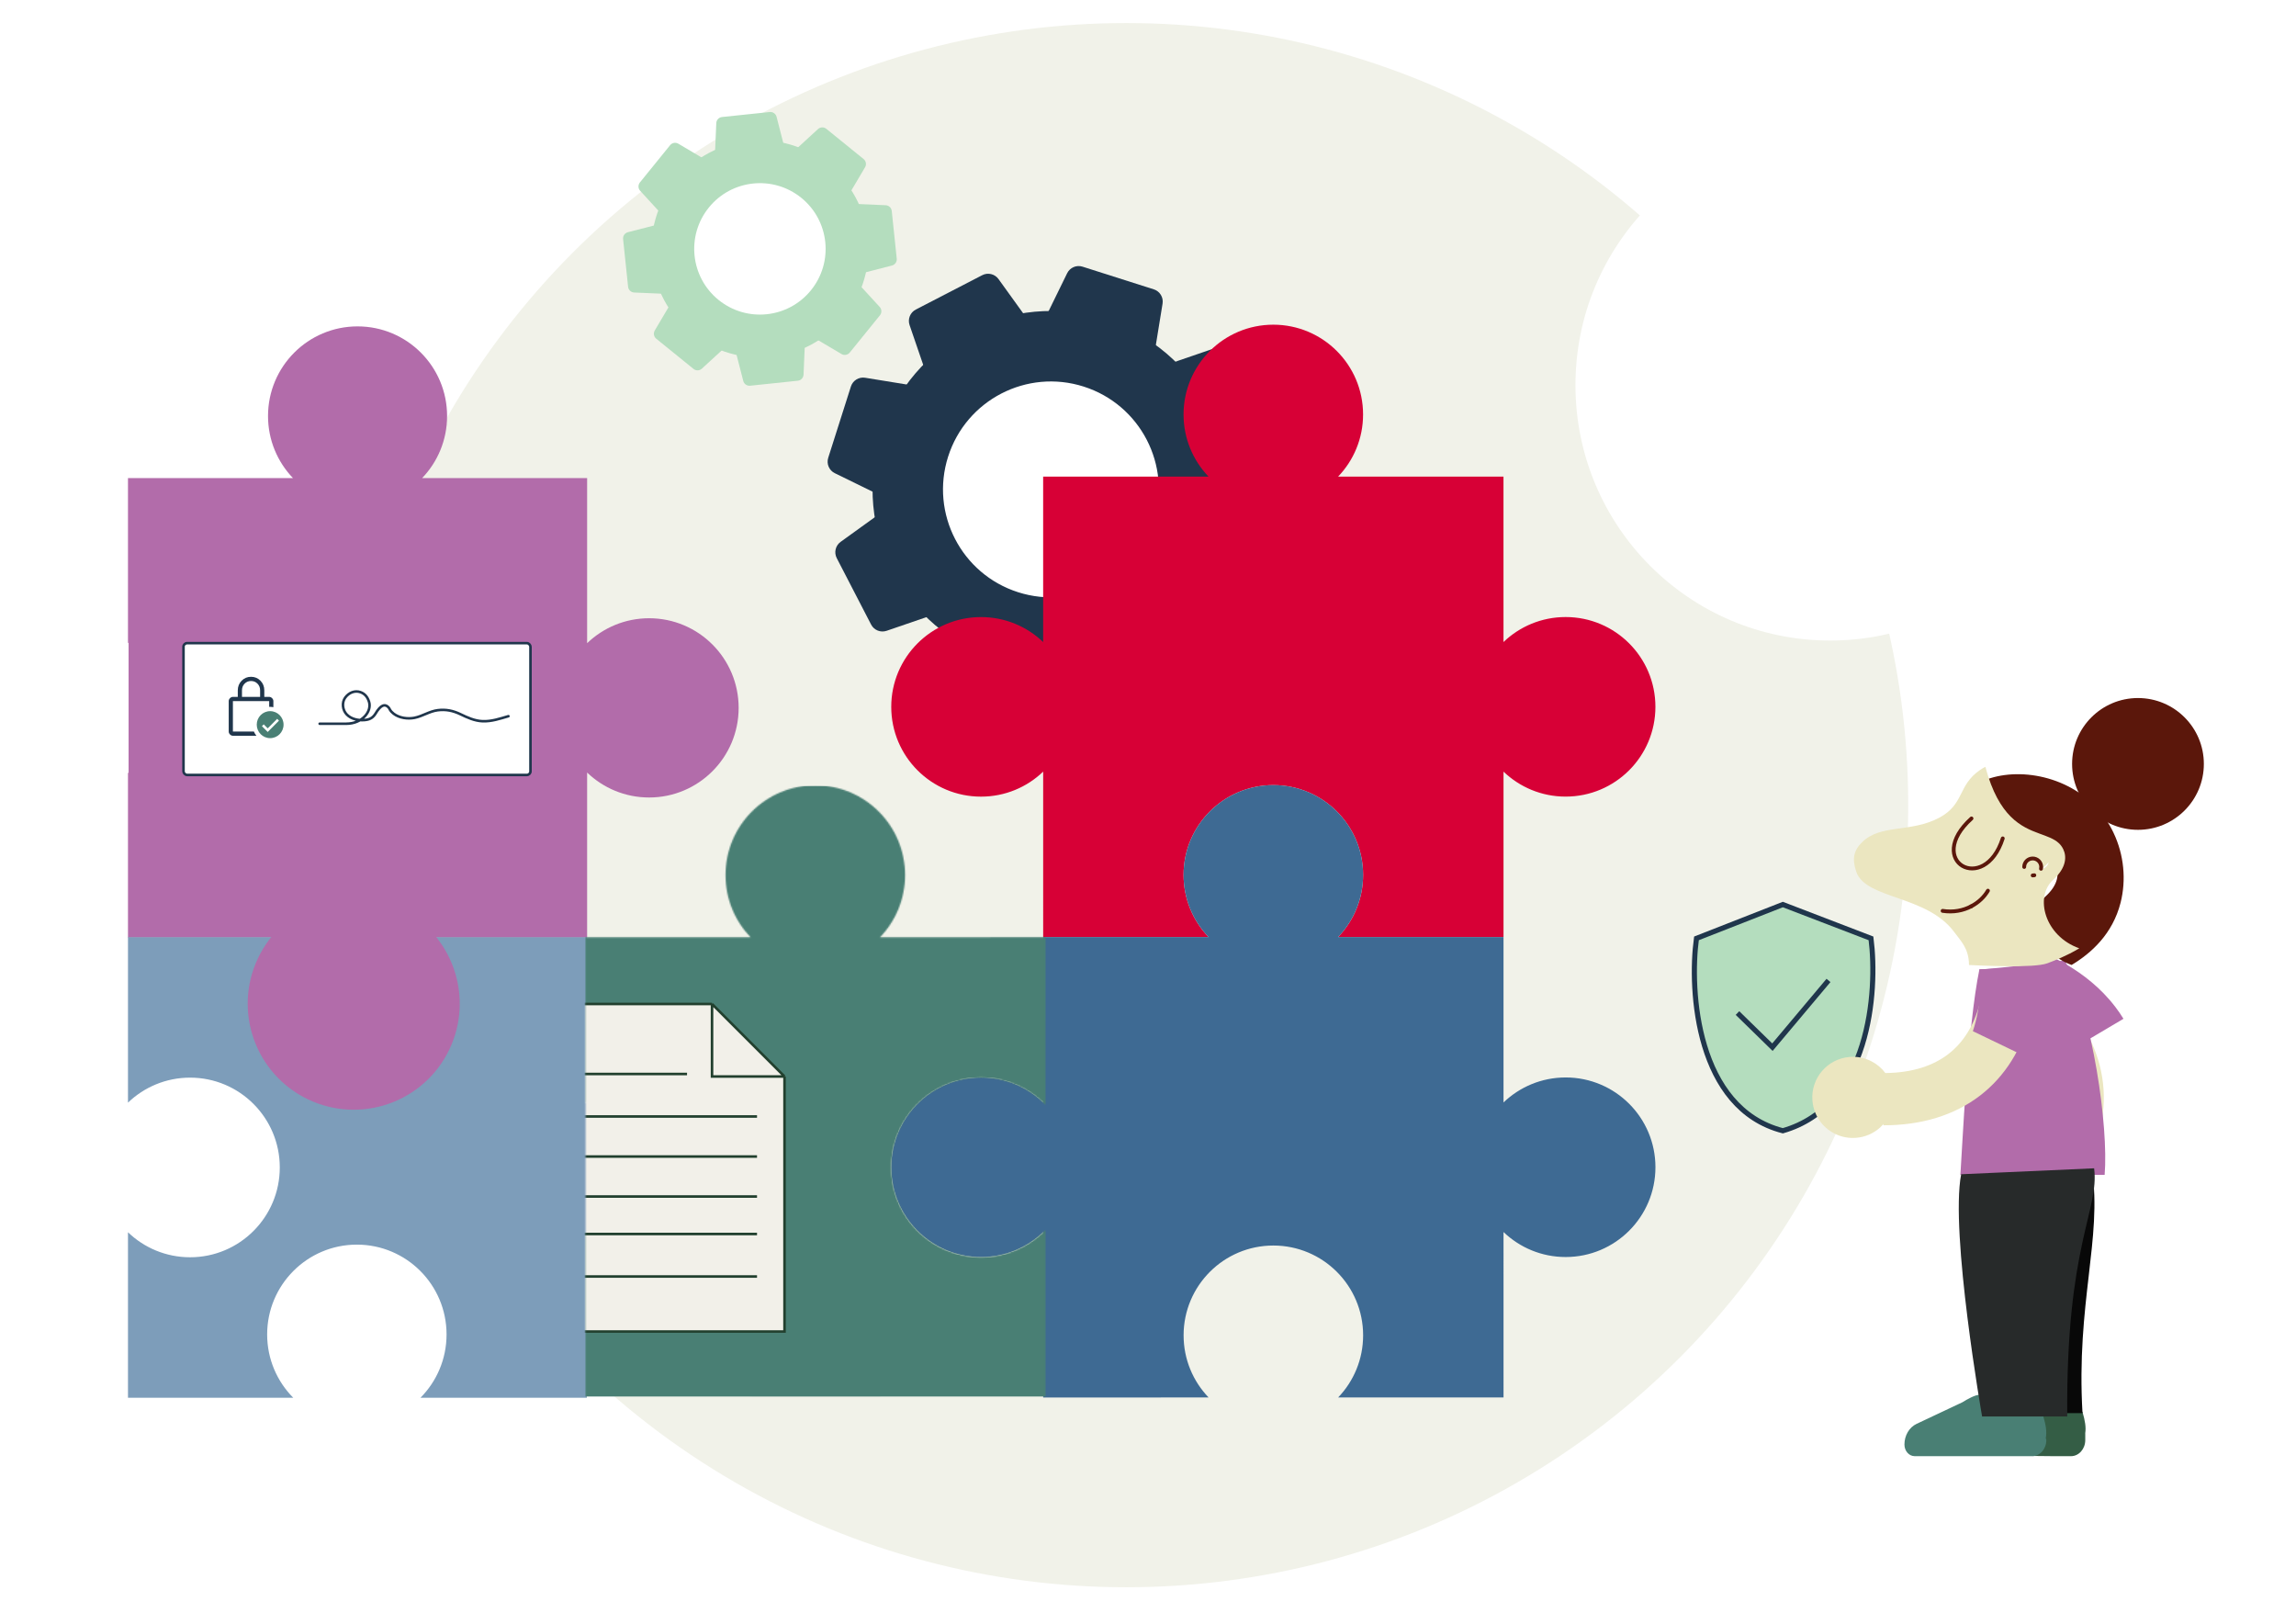 <?xml version="1.0" encoding="utf-8"?>
<svg xmlns="http://www.w3.org/2000/svg" width="1794" height="1260" viewBox="0 0 1794 1260" fill="none">
<circle cx="880" cy="629" r="611" fill="#F1F2E9"/>
<g filter="url(#filter0_d_389_885)">
<ellipse cx="1430" cy="296.907" rx="199" ry="199.5" fill="white"/>
</g>
<path d="M1393.03 706.634L1325.54 733.075C1319.97 774.128 1325.54 865.976 1393.03 883.371C1460.94 863.888 1467.25 775.056 1461.92 733.075L1393.03 706.634Z" fill="#B4DDBE" stroke="#20364C" stroke-width="4"/>
<path d="M1357.6 791.409L1384.91 818.073L1428.71 765.931" stroke="#20364C" stroke-width="4"/>
<g filter="url(#filter1_i_389_885)">
<path d="M1577.3 815.804C1589.64 829.567 1595.94 844.052 1596.89 858.693C1597.81 873.025 1593.73 889.44 1581.95 907.59C1572.22 908.131 1562.96 913.16 1557.3 921.756C1556.85 922.44 1556.42 923.135 1556.02 923.849C1547.52 939.151 1553.01 958.468 1568.31 966.973C1574.06 970.165 1580.34 971.369 1586.43 970.845C1596.57 969.94 1606.11 964.208 1611.42 954.638C1614.97 948.264 1616.08 941.172 1615.08 934.492L1615.08 934.49C1614.89 933.282 1614.63 932.088 1614.31 930.915L1615.11 931.447C1631.48 906.843 1639.25 881.282 1637.62 856.063C1635.99 830.826 1625.08 807.954 1607.68 788.551L1577.3 815.804Z" fill="#EBE6C0"/>
</g>
<g filter="url(#filter2_i_389_885)">
<path d="M1581.32 744.678C1579.52 756.412 1550.55 803.128 1550.55 803.128C1550.53 803.132 1550.52 803.14 1550.5 803.149L1550.5 803.149C1550.49 803.157 1550.47 803.166 1550.45 803.169C1557.62 806.639 1575.13 817.706 1587.88 834.213L1649.19 797.896C1647.21 794.656 1645.1 791.594 1642.89 788.706C1619.64 758.163 1586.05 746.254 1581.5 744.704L1581.32 744.678Z" fill="#B26CAA"/>
</g>
<g filter="url(#filter3_i_389_885)">
<path d="M1603.41 752.382C1625.3 795.797 1637.57 882.101 1634.48 919.827H1521.77C1523.25 899.047 1527.34 804.177 1536.61 759.339C1539.24 759.339 1556.28 757.948 1603.41 752.382Z" fill="#B26CAA"/>
</g>
<g filter="url(#filter4_i_389_885)">
<path d="M1540.98 788.562C1536.36 806.463 1527.79 819.732 1516.12 828.63C1504.7 837.341 1488.78 843.034 1467.14 843.283C1461.3 835.484 1451.98 830.562 1441.69 830.611C1440.87 830.615 1440.05 830.641 1439.24 830.706C1421.79 832.104 1408.75 847.377 1410.15 864.831C1410.67 871.381 1413.15 877.283 1416.96 882.055C1423.33 890 1433.39 894.763 1444.3 893.888C1451.57 893.306 1458.09 890.306 1463.1 885.77L1463.1 885.768C1464 884.942 1464.85 884.067 1465.65 883.148V884.109C1495.2 884.109 1520.78 876.41 1540.88 861.084C1560.99 845.746 1573.99 823.997 1580.5 798.761L1540.98 788.562Z" fill="#EBE6C0"/>
</g>
<g filter="url(#filter5_i_389_885)">
<path d="M1602.42 752.518C1591.65 757.516 1536.71 759.277 1536.71 759.277C1536.7 759.268 1536.68 759.259 1536.66 759.25L1536.66 759.25C1536.65 759.241 1536.63 759.232 1536.62 759.223C1537.7 767.109 1538.19 787.821 1531.51 807.58L1595.71 838.497C1597.31 835.053 1598.69 831.6 1599.87 828.163C1612.42 791.884 1603.73 757.326 1602.49 752.675L1602.42 752.518Z" fill="#B26CAA"/>
</g>
<path fill-rule="evenodd" clip-rule="evenodd" d="M1577.44 1086.49C1573.58 1086.49 1565.71 1091.18 1562.26 1093.52L1563.64 1127.87C1572.04 1129.13 1584.33 1130.64 1595.79 1131.4C1594.13 1134.57 1591.27 1136.84 1587.91 1137.42L1604.47 1137.59H1618.18C1624.34 1137.59 1629.34 1131.96 1629.34 1125.01V1120.08C1629.34 1119.93 1629.33 1119.79 1629.31 1119.64C1630.04 1115.02 1629.21 1109.94 1627.13 1102.89C1609.19 1102.89 1577.44 1093.52 1577.44 1086.49Z" fill="#345D45"/>
<path fill-rule="evenodd" clip-rule="evenodd" d="M1533.33 1095.48C1537.23 1093.02 1543.44 1089.61 1546.74 1089.61C1546.74 1096.64 1578.49 1106.01 1596.43 1106.01C1598.62 1113.42 1599.42 1118.64 1598.49 1123.45L1598.92 1125.01C1598.92 1131.96 1593.94 1137.59 1587.77 1137.59H1496.1C1493.87 1137.59 1491.86 1136.58 1490.4 1134.93C1488.94 1133.28 1488.05 1131 1488.05 1128.49C1488.05 1121.42 1491.8 1115.03 1497.59 1112.32L1533.33 1095.48Z" fill="#497F74"/>
<path d="M1598.92 924.856C1592.49 938.85 1585.72 973.68 1579.46 986.54L1581.32 1014.16C1577.52 1021.92 1585.85 1029.87 1582.24 1041.78C1575.22 1064.99 1592.87 1089.22 1592.1 1103.95C1592.1 1103.95 1608.22 1103.95 1627.18 1103.95C1622.14 1018.6 1642.67 967.171 1634.61 913.772C1633.39 916.851 1600.32 921.777 1598.92 924.856Z" fill="#080808"/>
<g filter="url(#filter6_i_389_885)">
<path d="M1538.73 1108.58C1538.73 1108.58 1513.58 964.864 1522.37 919.34L1626.26 914.701C1630.42 947.441 1604.17 974.225 1605.25 1108.58H1538.73Z" fill="#272A2A"/>
</g>
<g filter="url(#filter7_d_389_885)">
<path d="M1598.16 692.434C1583.63 705.702 1591.51 736.239 1618.67 745.845H1618.69C1634.09 736.598 1650.71 721.631 1656.93 697.228C1661.46 679.373 1659.59 659.764 1651.45 642.646C1650.54 640.702 1649.54 638.815 1648.47 636.946C1645.46 631.737 1641.82 626.811 1637.57 622.338C1611.85 595.274 1569.86 590.687 1545.19 604.088L1545.43 604.54C1555.86 643.231 1573.45 651.063 1587.41 656.178C1593.55 658.443 1598.97 660.179 1602.8 663.803C1603.98 664.898 1605.19 666.445 1606.11 668.37C1608.79 673.919 1608.98 682.582 1598.16 692.434V692.434Z" fill="#5B170B"/>
</g>
<g filter="url(#filter8_i_389_885)">
<path d="M1594.75 678.691C1594.19 681.258 1592.13 683.278 1589.54 683.768C1591.26 682.07 1593 680.371 1594.75 678.691ZM1545.18 604.085C1543.71 604.859 1542.31 605.708 1540.97 606.633C1523.7 618.523 1528.94 633.169 1509.53 643.662C1487.17 655.76 1463.65 648.513 1448.99 662.913C1442.47 669.293 1440.94 675.842 1444.4 686.014C1451.76 707.624 1499.62 704.189 1520.96 733.16C1526.13 740.161 1532.45 745.967 1532.49 758.884C1542.1 759.324 1583.17 761.441 1593.64 757.563C1593.68 757.544 1593.72 757.544 1593.75 757.526C1599.53 755.317 1608.85 751.75 1618.67 745.843C1591.5 736.236 1583.63 705.699 1598.15 692.431C1608.98 682.579 1608.79 673.916 1606.11 668.368C1605.18 666.443 1603.97 664.895 1602.8 663.8C1598.97 660.177 1593.54 658.44 1587.41 656.175C1573.44 651.061 1555.86 643.228 1545.43 604.538L1545.18 604.085Z" fill="#EBE6C0"/>
</g>
<path d="M1594.76 678.691C1594.85 678.238 1594.91 677.767 1594.91 677.276C1594.91 673.614 1591.92 670.651 1588.26 670.651C1584.59 670.651 1581.63 673.614 1581.63 677.276" stroke="#5B170B" stroke-width="3" stroke-miterlimit="10" stroke-linecap="round"/>
<path d="M1588.26 683.903C1588.69 683.903 1589.13 683.865 1589.54 683.771" stroke="#5B170B" stroke-width="3" stroke-miterlimit="10" stroke-linecap="round"/>
<path d="M1564.87 654.968C1550.55 699.585 1503.36 672.86 1540.44 639.397" stroke="#5B170B" stroke-width="3" stroke-miterlimit="10" stroke-linecap="round"/>
<path d="M1540.19 708.059C1533.98 711.305 1526.33 712.909 1517.88 711.588" stroke="#5B170B" stroke-width="3" stroke-miterlimit="10" stroke-linecap="round"/>
<path d="M1540.19 708.041C1545.94 705.059 1550.47 700.662 1553.29 695.812" stroke="#5B170B" stroke-width="3" stroke-miterlimit="10" stroke-linecap="round"/>
<path d="M1619.05 596.798C1619.05 625.228 1642.09 648.275 1670.52 648.275C1698.95 648.275 1722 625.228 1722 596.798C1722 568.368 1698.95 545.321 1670.52 545.321C1642.09 545.321 1619.05 568.368 1619.05 596.798Z" fill="#5B170B"/>
<path fill-rule="evenodd" clip-rule="evenodd" d="M507.189 623.017C545.826 623.017 577.147 591.669 577.147 553C577.147 514.33 545.826 482.983 507.189 482.983C488.393 482.983 471.328 490.402 458.757 502.475V373.469H329.86C341.923 360.889 349.336 343.809 349.336 324.996C349.336 286.326 318.015 254.979 279.379 254.979C240.742 254.979 209.421 286.326 209.421 324.996C209.421 343.809 216.834 360.889 228.897 373.469H100L100 502.475C100.158 502.323 100.318 502.172 100.477 502.021V603.979C100.318 603.828 100.158 603.676 100 603.524L100 732.531H228.897C216.834 745.111 209.421 762.191 209.421 781.004C209.421 819.673 240.742 851.021 279.378 851.021C318.015 851.021 349.336 819.673 349.336 781.004C349.336 762.191 341.923 745.111 329.86 732.531L458.757 732.531V603.524C471.328 615.597 488.393 623.017 507.189 623.017Z" fill="#B26CAA"/>
<rect x="143.378" y="502.442" width="271.111" height="102.954" rx="2.8" fill="white" stroke="#20364C" stroke-width="2"/>
<path d="M189.07 544.408H203.244V539.308C203.244 537.224 202.563 535.488 201.2 534.099C199.837 532.709 198.156 532.015 196.157 532.015C194.158 532.015 192.478 532.709 191.115 534.099C189.752 535.488 189.07 537.224 189.07 539.308V544.408ZM200.355 574.788H181.984C181.148 574.788 180.394 574.45 179.721 573.774C179.049 573.097 178.713 572.339 178.713 571.498V547.698C178.713 546.858 179.049 546.099 179.721 545.423C180.394 544.746 181.148 544.408 181.984 544.408H185.8V539.308C185.8 536.347 186.799 533.843 188.798 531.796C190.797 529.748 193.25 528.725 196.157 528.725C199.065 528.725 201.518 529.748 203.517 531.796C205.515 533.843 206.515 536.347 206.515 539.308V544.408H210.331C211.167 544.408 211.921 544.746 212.593 545.423C213.265 546.099 213.602 546.858 213.602 547.698V552.469C213.129 552.36 212.638 552.286 212.13 552.25C211.621 552.213 211.021 552.195 210.331 552.195V547.698H181.984V571.498H198.392C198.647 572.119 198.919 572.677 199.21 573.17C199.501 573.664 199.882 574.203 200.355 574.788Z" fill="#20364C"/>
<ellipse cx="211.084" cy="566.107" rx="10.474" ry="10.544" fill="#497F74"/>
<path d="M205.369 566.589L209.178 570.423L217.271 562.275" stroke="white" stroke-width="2"/>
<path d="M249.764 565.393C258.714 565.393 261.633 565.393 270.474 565.393C283.328 565.393 290.718 555.508 288.327 548.17C287.122 544.474 285.15 541.983 281.662 540.741C277.32 539.195 272.669 541.012 269.749 544.971C266.926 548.799 267.589 554.701 270.917 558.149C274.391 561.748 279.779 562.9 284.543 562.542C288.432 562.249 290.991 561.144 293.174 557.879C297.849 549.847 300.796 550.547 302.61 551.765C304.038 552.723 304.59 554.248 304.653 554.353C305.42 555.641 306.397 556.633 307.581 557.552C311.955 560.945 318.633 561.831 323.905 560.769C330.159 559.51 335.661 555.63 342.01 554.835C348.478 554.025 353.966 555.166 359.846 557.995C365.288 560.613 370.886 563.174 377.032 563.428C384.038 563.717 390.644 561.432 397.28 559.498" stroke="#20364C" stroke-width="2" stroke-linecap="round"/>
<circle cx="821.154" cy="382.335" r="139.352" transform="rotate(17.648 821.154 382.335)" fill="#20364C"/>
<path d="M833.828 213.457C836.007 209.005 841.118 206.821 845.842 208.323L901.541 226.043C906.265 227.546 909.174 232.282 908.38 237.175L897.354 305.112C896.376 311.139 890.271 314.89 884.452 313.039L809.524 289.202C803.705 287.351 800.89 280.762 803.574 275.277L833.828 213.457Z" fill="#20364C"/>
<path d="M733.925 527.488C733.131 532.381 736.041 537.117 740.764 538.619L796.463 556.339C801.187 557.842 806.298 555.658 808.477 551.205L838.731 489.385C841.415 483.9 838.6 477.312 832.781 475.46L757.853 451.623C752.034 449.772 745.929 453.523 744.951 459.551L733.925 527.488Z" fill="#20364C"/>
<path d="M949.531 271.884C954.22 270.277 959.379 272.347 961.656 276.749L988.512 328.664C990.789 333.067 989.498 338.473 985.477 341.371L929.641 381.614C924.687 385.184 917.718 383.52 914.912 378.096L878.786 308.259C875.98 302.835 878.648 296.185 884.425 294.205L949.531 271.884Z" fill="#20364C"/>
<path d="M656.831 423.299C652.81 426.197 651.519 431.603 653.796 436.006L680.652 487.921C682.929 492.324 688.088 494.394 692.777 492.786L757.883 470.465C763.659 468.485 766.328 461.835 763.522 456.411L727.395 386.574C724.59 381.151 717.62 379.486 712.666 383.057L656.831 423.299Z" fill="#20364C"/>
<path d="M780.191 218.009C777.293 213.988 771.887 212.696 767.484 214.974L715.569 241.829C711.167 244.107 709.097 249.266 710.704 253.954L733.025 319.061C735.005 324.837 741.655 327.505 747.079 324.7L816.916 288.573C822.34 285.767 824.004 278.798 820.434 273.844L780.191 218.009Z" fill="#20364C"/>
<path d="M931.606 510.706C933.213 515.395 931.144 520.554 926.741 522.831L874.826 549.687C870.423 551.964 865.017 550.673 862.119 546.652L821.876 490.816C818.306 485.863 819.971 478.893 825.394 476.088L895.231 439.961C900.655 437.155 907.305 439.823 909.285 445.6L931.606 510.706Z" fill="#20364C"/>
<path d="M990.025 395.008C994.477 397.187 996.661 402.298 995.158 407.022L977.439 462.721C975.936 467.445 971.2 470.355 966.307 469.561L898.37 458.535C892.342 457.556 888.591 451.451 890.443 445.632L914.28 370.705C916.131 364.886 922.72 362.07 928.205 364.754L990.025 395.008Z" fill="#20364C"/>
<path d="M675.992 295.105C671.1 294.31 666.364 297.22 664.861 301.944L647.141 357.643C645.639 362.367 647.823 367.478 652.275 369.657L714.095 399.911C719.58 402.595 726.169 399.78 728.02 393.96L751.857 319.033C753.708 313.214 749.957 307.109 743.93 306.131L675.992 295.105Z" fill="#20364C"/>
<circle cx="821.148" cy="382.333" r="84.311" transform="rotate(17.648 821.148 382.333)" fill="white"/>
<circle cx="593.769" cy="194.428" r="84.853" transform="rotate(39.026 593.769 194.428)" fill="#B4DDBE"/>
<path d="M639.133 100.847C640.958 99.171 643.736 99.086 645.662 100.646L674.771 124.24C676.696 125.801 677.188 128.536 675.926 130.669L653.474 168.639C651.92 171.267 648.394 171.901 646.022 169.978L606.867 138.242C604.495 136.319 604.385 132.738 606.634 130.674L639.133 100.847Z" fill="#B4DDBE"/>
<path d="M511.612 258.179C510.351 260.312 510.842 263.048 512.768 264.608L541.877 288.202C543.802 289.763 546.58 289.677 548.406 288.001L580.905 258.175C583.154 256.11 583.044 252.529 580.672 250.607L541.516 218.87C539.144 216.948 535.618 217.581 534.064 220.21L511.612 258.179Z" fill="#B4DDBE"/>
<path d="M692.016 160.33C694.492 160.436 696.516 162.34 696.774 164.805L700.674 202.072C700.932 204.537 699.346 206.819 696.945 207.435L654.221 218.408C651.263 219.167 648.322 217.122 648.004 214.085L642.758 163.957C642.44 160.92 644.895 158.31 647.945 158.441L692.016 160.33Z" fill="#B4DDBE"/>
<path d="M490.594 181.411C488.194 182.027 486.607 184.309 486.865 186.774L490.765 224.041C491.023 226.505 493.048 228.409 495.524 228.516L539.594 230.405C542.645 230.536 545.099 227.926 544.781 224.889L539.535 174.761C539.217 171.724 536.276 169.679 533.319 170.438L490.594 181.411Z" fill="#B4DDBE"/>
<path d="M606.781 91.248C606.165 88.847 603.883 87.26 601.418 87.518L564.151 91.418C561.686 91.676 559.782 93.701 559.676 96.177L557.787 140.248C557.656 143.298 560.266 145.752 563.303 145.435L613.431 140.189C616.468 139.871 618.513 136.929 617.754 133.972L606.781 91.248Z" fill="#B4DDBE"/>
<path d="M627.858 292.668C627.752 295.144 625.848 297.169 623.383 297.427L586.117 301.327C583.652 301.585 581.37 299.998 580.753 297.598L569.781 254.873C569.021 251.916 571.067 248.974 574.103 248.657L624.232 243.41C627.268 243.093 629.878 245.547 629.747 248.597L627.858 292.668Z" fill="#B4DDBE"/>
<path d="M687.355 239.787C689.031 241.613 689.116 244.391 687.556 246.317L663.962 275.426C662.401 277.351 659.666 277.843 657.533 276.581L619.563 254.129C616.935 252.575 616.301 249.049 618.224 246.677L649.96 207.521C651.883 205.15 655.464 205.039 657.528 207.289L687.355 239.787Z" fill="#B4DDBE"/>
<path d="M530.025 112.264C527.891 111.002 525.156 111.494 523.595 113.419L500.002 142.528C498.441 144.454 498.526 147.232 500.202 149.057L530.029 181.556C532.093 183.805 535.674 183.695 537.597 181.323L569.333 142.168C571.256 139.796 570.622 136.27 567.994 134.716L530.025 112.264Z" fill="#B4DDBE"/>
<circle cx="593.771" cy="194.426" r="51.338" transform="rotate(39.026 593.771 194.426)" fill="white"/>
<path d="M100.001 1091.94H229.118C216.527 1079.26 208.747 1061.78 208.747 1042.49C208.747 1003.74 240.126 972.323 278.834 972.323C317.54 972.323 348.919 1003.74 348.919 1042.49C348.919 1061.78 341.139 1079.26 328.549 1091.94H458.539V962.666C471.132 974.764 488.23 982.198 507.061 982.198C545.769 982.198 577.148 950.786 577.148 912.035C577.148 873.284 545.769 841.872 507.061 841.872C488.23 841.872 471.132 849.306 458.539 861.404L458.539 732.126H328.324C341.046 744.828 348.919 762.398 348.919 781.808C348.919 820.559 317.54 851.972 278.834 851.972C240.126 851.972 208.747 820.559 208.747 781.808C208.747 762.398 216.619 744.828 229.344 732.126H100.001L100.001 861.404C112.594 849.306 129.692 841.872 148.523 841.872C187.231 841.872 218.61 873.284 218.61 912.035C218.61 950.786 187.231 982.198 148.523 982.198C129.692 982.198 112.594 974.764 100.001 962.666L100.001 1091.94Z" fill="#7D9DBA"/>
<path d="M994.911 253.653C1033.65 253.651 1065.05 285.052 1065.05 323.789C1065.06 342.634 1057.62 359.744 1045.53 372.348L1174.76 372.341L1174.77 501.572C1187.37 489.478 1204.48 482.044 1223.33 482.043C1262.06 482.041 1293.47 513.442 1293.47 552.179C1293.47 590.916 1262.07 622.32 1223.33 622.322C1204.49 622.323 1187.38 614.891 1174.78 602.798L1174.78 732.03L1045.55 732.037C1057.64 719.433 1065.08 702.323 1065.07 683.478C1065.07 644.741 1033.67 613.34 994.931 613.343C956.194 613.345 924.794 644.749 924.796 683.486C924.797 702.331 932.23 719.44 944.325 732.043L815.093 732.05L815.086 602.818C802.484 614.913 785.375 622.347 766.529 622.348C727.792 622.35 696.388 590.949 696.386 552.212C696.384 513.475 727.784 482.071 766.521 482.069C785.367 482.068 802.477 489.499 815.08 501.593L815.073 372.361L944.305 372.354C932.21 359.751 924.777 342.642 924.776 323.797C924.774 285.06 956.174 253.655 994.911 253.653Z" fill="#D70036"/>
<path d="M994.93 613.34C1033.67 613.338 1065.07 644.738 1065.07 683.475C1065.07 702.32 1057.64 719.431 1045.55 732.034L1174.78 732.027L1174.79 861.259C1187.39 849.164 1204.5 841.731 1223.35 841.73C1262.08 841.728 1293.49 873.128 1293.49 911.865C1293.49 950.602 1262.09 982.006 1223.35 982.009C1204.51 982.01 1187.4 974.578 1174.79 962.485L1174.8 1091.72L1045.57 1091.72C1057.66 1079.12 1065.09 1062.01 1065.09 1043.16C1065.09 1004.43 1033.69 973.027 994.95 973.029C956.213 973.031 924.813 1004.44 924.815 1043.17C924.816 1062.02 932.249 1079.13 944.344 1091.73L815.112 1091.74L815.105 962.505C802.503 974.599 785.394 982.033 766.548 982.034C727.811 982.036 696.407 950.635 696.405 911.899C696.403 873.162 727.803 841.757 766.54 841.755C785.386 841.754 802.496 849.186 815.099 861.279L815.092 732.047L944.324 732.04C932.229 719.438 924.796 702.328 924.795 683.483C924.793 644.746 956.193 613.342 994.93 613.34Z" fill="#3E6A93"/>
<circle cx="276.387" cy="784.105" r="82.827" transform="rotate(28.421 276.387 784.105)" fill="#B26CAA"/>
<mask id="mask0_389_885" style="mask-type:alpha" maskUnits="userSpaceOnUse" x="457" y="613" width="360" height="598">
<path d="M696.402 912.016C696.404 950.752 727.808 982.153 766.545 982.151C786.303 982.15 804.152 973.979 816.9 960.833L816.907 1091.85L687.676 1091.86C699.77 1104.46 707.204 1121.57 707.205 1140.42C707.207 1179.15 675.806 1210.56 637.069 1210.56C598.333 1210.56 566.928 1179.16 566.926 1140.43C566.925 1121.58 574.357 1104.47 586.45 1091.87L457.218 1091.87L457.211 962.642C469.815 974.735 486.925 982.167 505.77 982.166C544.507 982.163 575.908 950.759 575.906 912.022C575.903 873.285 544.499 841.885 505.762 841.887C486.917 841.888 469.808 849.321 457.205 861.416L457.198 732.184L586.43 732.177C574.335 719.575 566.902 702.466 566.901 683.62C566.899 644.883 598.299 613.479 637.036 613.477C675.773 613.475 707.177 644.875 707.18 683.612C707.181 702.458 699.749 719.568 687.656 732.171L816.887 732.164L816.895 863.185C804.145 850.04 786.295 841.871 766.537 841.872C727.8 841.874 696.399 873.279 696.402 912.016Z" fill="#345D45"/>
</mask>
<g mask="url(#mask0_389_885)">
<rect width="360.338" height="477.019" transform="matrix(1 0 0 -1 457.381 1090.99)" fill="#497F74"/>
</g>
<mask id="mask1_389_885" style="mask-type:alpha" maskUnits="userSpaceOnUse" x="457" y="613" width="361" height="599">
<path fill-rule="evenodd" clip-rule="evenodd" d="M766.727 982.652C727.99 982.654 696.586 951.253 696.584 912.516C696.582 873.779 727.982 842.375 766.719 842.373C786.478 842.372 804.327 850.541 817.077 863.686L817.07 732.665L687.838 732.672C699.931 720.069 707.363 702.959 707.362 684.113C707.36 645.376 675.955 613.975 637.218 613.978C598.482 613.98 567.081 645.384 567.083 684.121C567.084 702.967 574.518 720.076 586.612 732.678L457.38 732.685L457.388 861.917C457.446 861.861 457.504 861.805 457.563 861.749V963.305C457.506 963.251 457.45 963.197 457.393 963.143L457.4 1092.37L586.632 1092.37C574.539 1104.97 567.107 1122.08 567.108 1140.93C567.11 1179.66 598.515 1211.06 637.252 1211.06C675.988 1211.06 707.389 1179.66 707.387 1140.92C707.386 1122.07 699.953 1104.96 687.858 1092.36L817.09 1092.35L817.082 961.333C804.334 974.48 786.485 982.651 766.727 982.652Z" fill="#345D45"/>
</mask>
<g mask="url(#mask1_389_885)">
<path d="M435.255 1040.21V784.349H556.348L612.988 840.989V1040.21H435.255Z" fill="#F2F0E9"/>
<path d="M612.988 840.989V1040.21H435.255V784.349H556.348M612.988 840.989L556.348 784.349M612.988 840.989H556.348V784.349M454.786 872.238L591.504 872.238M454.786 839.036H536.817M454.786 903.488L591.504 903.488M454.786 934.738H591.504M454.786 964.034H591.504M454.786 997.237H591.504" stroke="#22402E" stroke-width="2"/>
</g>
<defs>
<filter id="filter0_d_389_885" x="1227" y="97.407" width="406" height="407" filterUnits="userSpaceOnUse" color-interpolation-filters="sRGB">
<feFlood flood-opacity="0" result="BackgroundImageFix"/>
<feColorMatrix in="SourceAlpha" type="matrix" values="0 0 0 0 0 0 0 0 0 0 0 0 0 0 0 0 0 0 127 0" result="hardAlpha"/>
<feOffset dy="4"/>
<feGaussianBlur stdDeviation="2"/>
<feComposite in2="hardAlpha" operator="out"/>
<feColorMatrix type="matrix" values="0 0 0 0 0 0 0 0 0 0 0 0 0 0 0 0 0 0 0.25 0"/>
<feBlend mode="normal" in2="BackgroundImageFix" result="effect1_dropShadow_389_885"/>
<feBlend mode="normal" in="SourceGraphic" in2="effect1_dropShadow_389_885" result="shape"/>
</filter>
<filter id="filter1_i_389_885" x="1552.02" y="783.552" width="91.812" height="187.412" filterUnits="userSpaceOnUse" color-interpolation-filters="sRGB">
<feFlood flood-opacity="0" result="BackgroundImageFix"/>
<feBlend mode="normal" in="SourceGraphic" in2="BackgroundImageFix" result="shape"/>
<feColorMatrix in="SourceAlpha" type="matrix" values="0 0 0 0 0 0 0 0 0 0 0 0 0 0 0 0 0 0 127 0" result="hardAlpha"/>
<feOffset dx="6" dy="-5"/>
<feGaussianBlur stdDeviation="11.5"/>
<feComposite in2="hardAlpha" operator="arithmetic" k2="-1" k3="1"/>
<feColorMatrix type="matrix" values="0 0 0 0 0.925 0 0 0 0 0.729 0 0 0 0 0.196 0 0 0 0.7 0"/>
<feBlend mode="normal" in2="shape" result="effect1_innerShadow_389_885"/>
</filter>
<filter id="filter2_i_389_885" x="1550.46" y="742.678" width="108.732" height="91.535" filterUnits="userSpaceOnUse" color-interpolation-filters="sRGB">
<feFlood flood-opacity="0" result="BackgroundImageFix"/>
<feBlend mode="normal" in="SourceGraphic" in2="BackgroundImageFix" result="shape"/>
<feColorMatrix in="SourceAlpha" type="matrix" values="0 0 0 0 0 0 0 0 0 0 0 0 0 0 0 0 0 0 127 0" result="hardAlpha"/>
<feOffset dx="10" dy="-2"/>
<feGaussianBlur stdDeviation="8.5"/>
<feComposite in2="hardAlpha" operator="arithmetic" k2="-1" k3="1"/>
<feColorMatrix type="matrix" values="0 0 0 0 0.031 0 0 0 0 0.031 0 0 0 0 0.031 0 0 0 0.32 0"/>
<feBlend mode="normal" in2="shape" result="effect1_innerShadow_389_885"/>
</filter>
<filter id="filter3_i_389_885" x="1521.77" y="750.382" width="123.185" height="169.445" filterUnits="userSpaceOnUse" color-interpolation-filters="sRGB">
<feFlood flood-opacity="0" result="BackgroundImageFix"/>
<feBlend mode="normal" in="SourceGraphic" in2="BackgroundImageFix" result="shape"/>
<feColorMatrix in="SourceAlpha" type="matrix" values="0 0 0 0 0 0 0 0 0 0 0 0 0 0 0 0 0 0 127 0" result="hardAlpha"/>
<feOffset dx="10" dy="-2"/>
<feGaussianBlur stdDeviation="8.5"/>
<feComposite in2="hardAlpha" operator="arithmetic" k2="-1" k3="1"/>
<feColorMatrix type="matrix" values="0 0 0 0 0.031 0 0 0 0 0.031 0 0 0 0 0.031 0 0 0 0.32 0"/>
<feBlend mode="normal" in2="shape" result="effect1_innerShadow_389_885"/>
</filter>
<filter id="filter4_i_389_885" x="1410.05" y="783.562" width="176.453" height="110.43" filterUnits="userSpaceOnUse" color-interpolation-filters="sRGB">
<feFlood flood-opacity="0" result="BackgroundImageFix"/>
<feBlend mode="normal" in="SourceGraphic" in2="BackgroundImageFix" result="shape"/>
<feColorMatrix in="SourceAlpha" type="matrix" values="0 0 0 0 0 0 0 0 0 0 0 0 0 0 0 0 0 0 127 0" result="hardAlpha"/>
<feOffset dx="6" dy="-5"/>
<feGaussianBlur stdDeviation="11.5"/>
<feComposite in2="hardAlpha" operator="arithmetic" k2="-1" k3="1"/>
<feColorMatrix type="matrix" values="0 0 0 0 0.925 0 0 0 0 0.729 0 0 0 0 0.196 0 0 0 0.7 0"/>
<feBlend mode="normal" in2="shape" result="effect1_innerShadow_389_885"/>
</filter>
<filter id="filter5_i_389_885" x="1531.51" y="750.518" width="85.058" height="87.98" filterUnits="userSpaceOnUse" color-interpolation-filters="sRGB">
<feFlood flood-opacity="0" result="BackgroundImageFix"/>
<feBlend mode="normal" in="SourceGraphic" in2="BackgroundImageFix" result="shape"/>
<feColorMatrix in="SourceAlpha" type="matrix" values="0 0 0 0 0 0 0 0 0 0 0 0 0 0 0 0 0 0 127 0" result="hardAlpha"/>
<feOffset dx="10" dy="-2"/>
<feGaussianBlur stdDeviation="8.5"/>
<feComposite in2="hardAlpha" operator="arithmetic" k2="-1" k3="1"/>
<feColorMatrix type="matrix" values="0 0 0 0 0.031 0 0 0 0 0.031 0 0 0 0 0.031 0 0 0 0.32 0"/>
<feBlend mode="normal" in2="shape" result="effect1_innerShadow_389_885"/>
</filter>
<filter id="filter6_i_389_885" x="1520.5" y="912.701" width="116.207" height="195.884" filterUnits="userSpaceOnUse" color-interpolation-filters="sRGB">
<feFlood flood-opacity="0" result="BackgroundImageFix"/>
<feBlend mode="normal" in="SourceGraphic" in2="BackgroundImageFix" result="shape"/>
<feColorMatrix in="SourceAlpha" type="matrix" values="0 0 0 0 0 0 0 0 0 0 0 0 0 0 0 0 0 0 127 0" result="hardAlpha"/>
<feOffset dx="10" dy="-2"/>
<feGaussianBlur stdDeviation="8.5"/>
<feComposite in2="hardAlpha" operator="arithmetic" k2="-1" k3="1"/>
<feColorMatrix type="matrix" values="0 0 0 0 0.031 0 0 0 0 0.031 0 0 0 0 0.031 0 0 0 0.32 0"/>
<feBlend mode="normal" in2="shape" result="effect1_innerShadow_389_885"/>
</filter>
<filter id="filter7_d_389_885" x="1513.19" y="572.817" width="178.158" height="213.028" filterUnits="userSpaceOnUse" color-interpolation-filters="sRGB">
<feFlood flood-opacity="0" result="BackgroundImageFix"/>
<feColorMatrix in="SourceAlpha" type="matrix" values="0 0 0 0 0 0 0 0 0 0 0 0 0 0 0 0 0 0 127 0" result="hardAlpha"/>
<feOffset dy="8"/>
<feGaussianBlur stdDeviation="16"/>
<feColorMatrix type="matrix" values="0 0 0 0 0.031 0 0 0 0 0.031 0 0 0 0 0.031 0 0 0 0.12 0"/>
<feBlend mode="normal" in2="BackgroundImageFix" result="effect1_dropShadow_389_885"/>
<feBlend mode="normal" in="SourceGraphic" in2="effect1_dropShadow_389_885" result="shape"/>
</filter>
<filter id="filter8_i_389_885" x="1442.6" y="599.085" width="182.073" height="160.771" filterUnits="userSpaceOnUse" color-interpolation-filters="sRGB">
<feFlood flood-opacity="0" result="BackgroundImageFix"/>
<feBlend mode="normal" in="SourceGraphic" in2="BackgroundImageFix" result="shape"/>
<feColorMatrix in="SourceAlpha" type="matrix" values="0 0 0 0 0 0 0 0 0 0 0 0 0 0 0 0 0 0 127 0" result="hardAlpha"/>
<feOffset dx="6" dy="-5"/>
<feGaussianBlur stdDeviation="11.5"/>
<feComposite in2="hardAlpha" operator="arithmetic" k2="-1" k3="1"/>
<feColorMatrix type="matrix" values="0 0 0 0 0.925 0 0 0 0 0.729 0 0 0 0 0.196 0 0 0 0.7 0"/>
<feBlend mode="normal" in2="shape" result="effect1_innerShadow_389_885"/>
</filter>
</defs>
</svg>